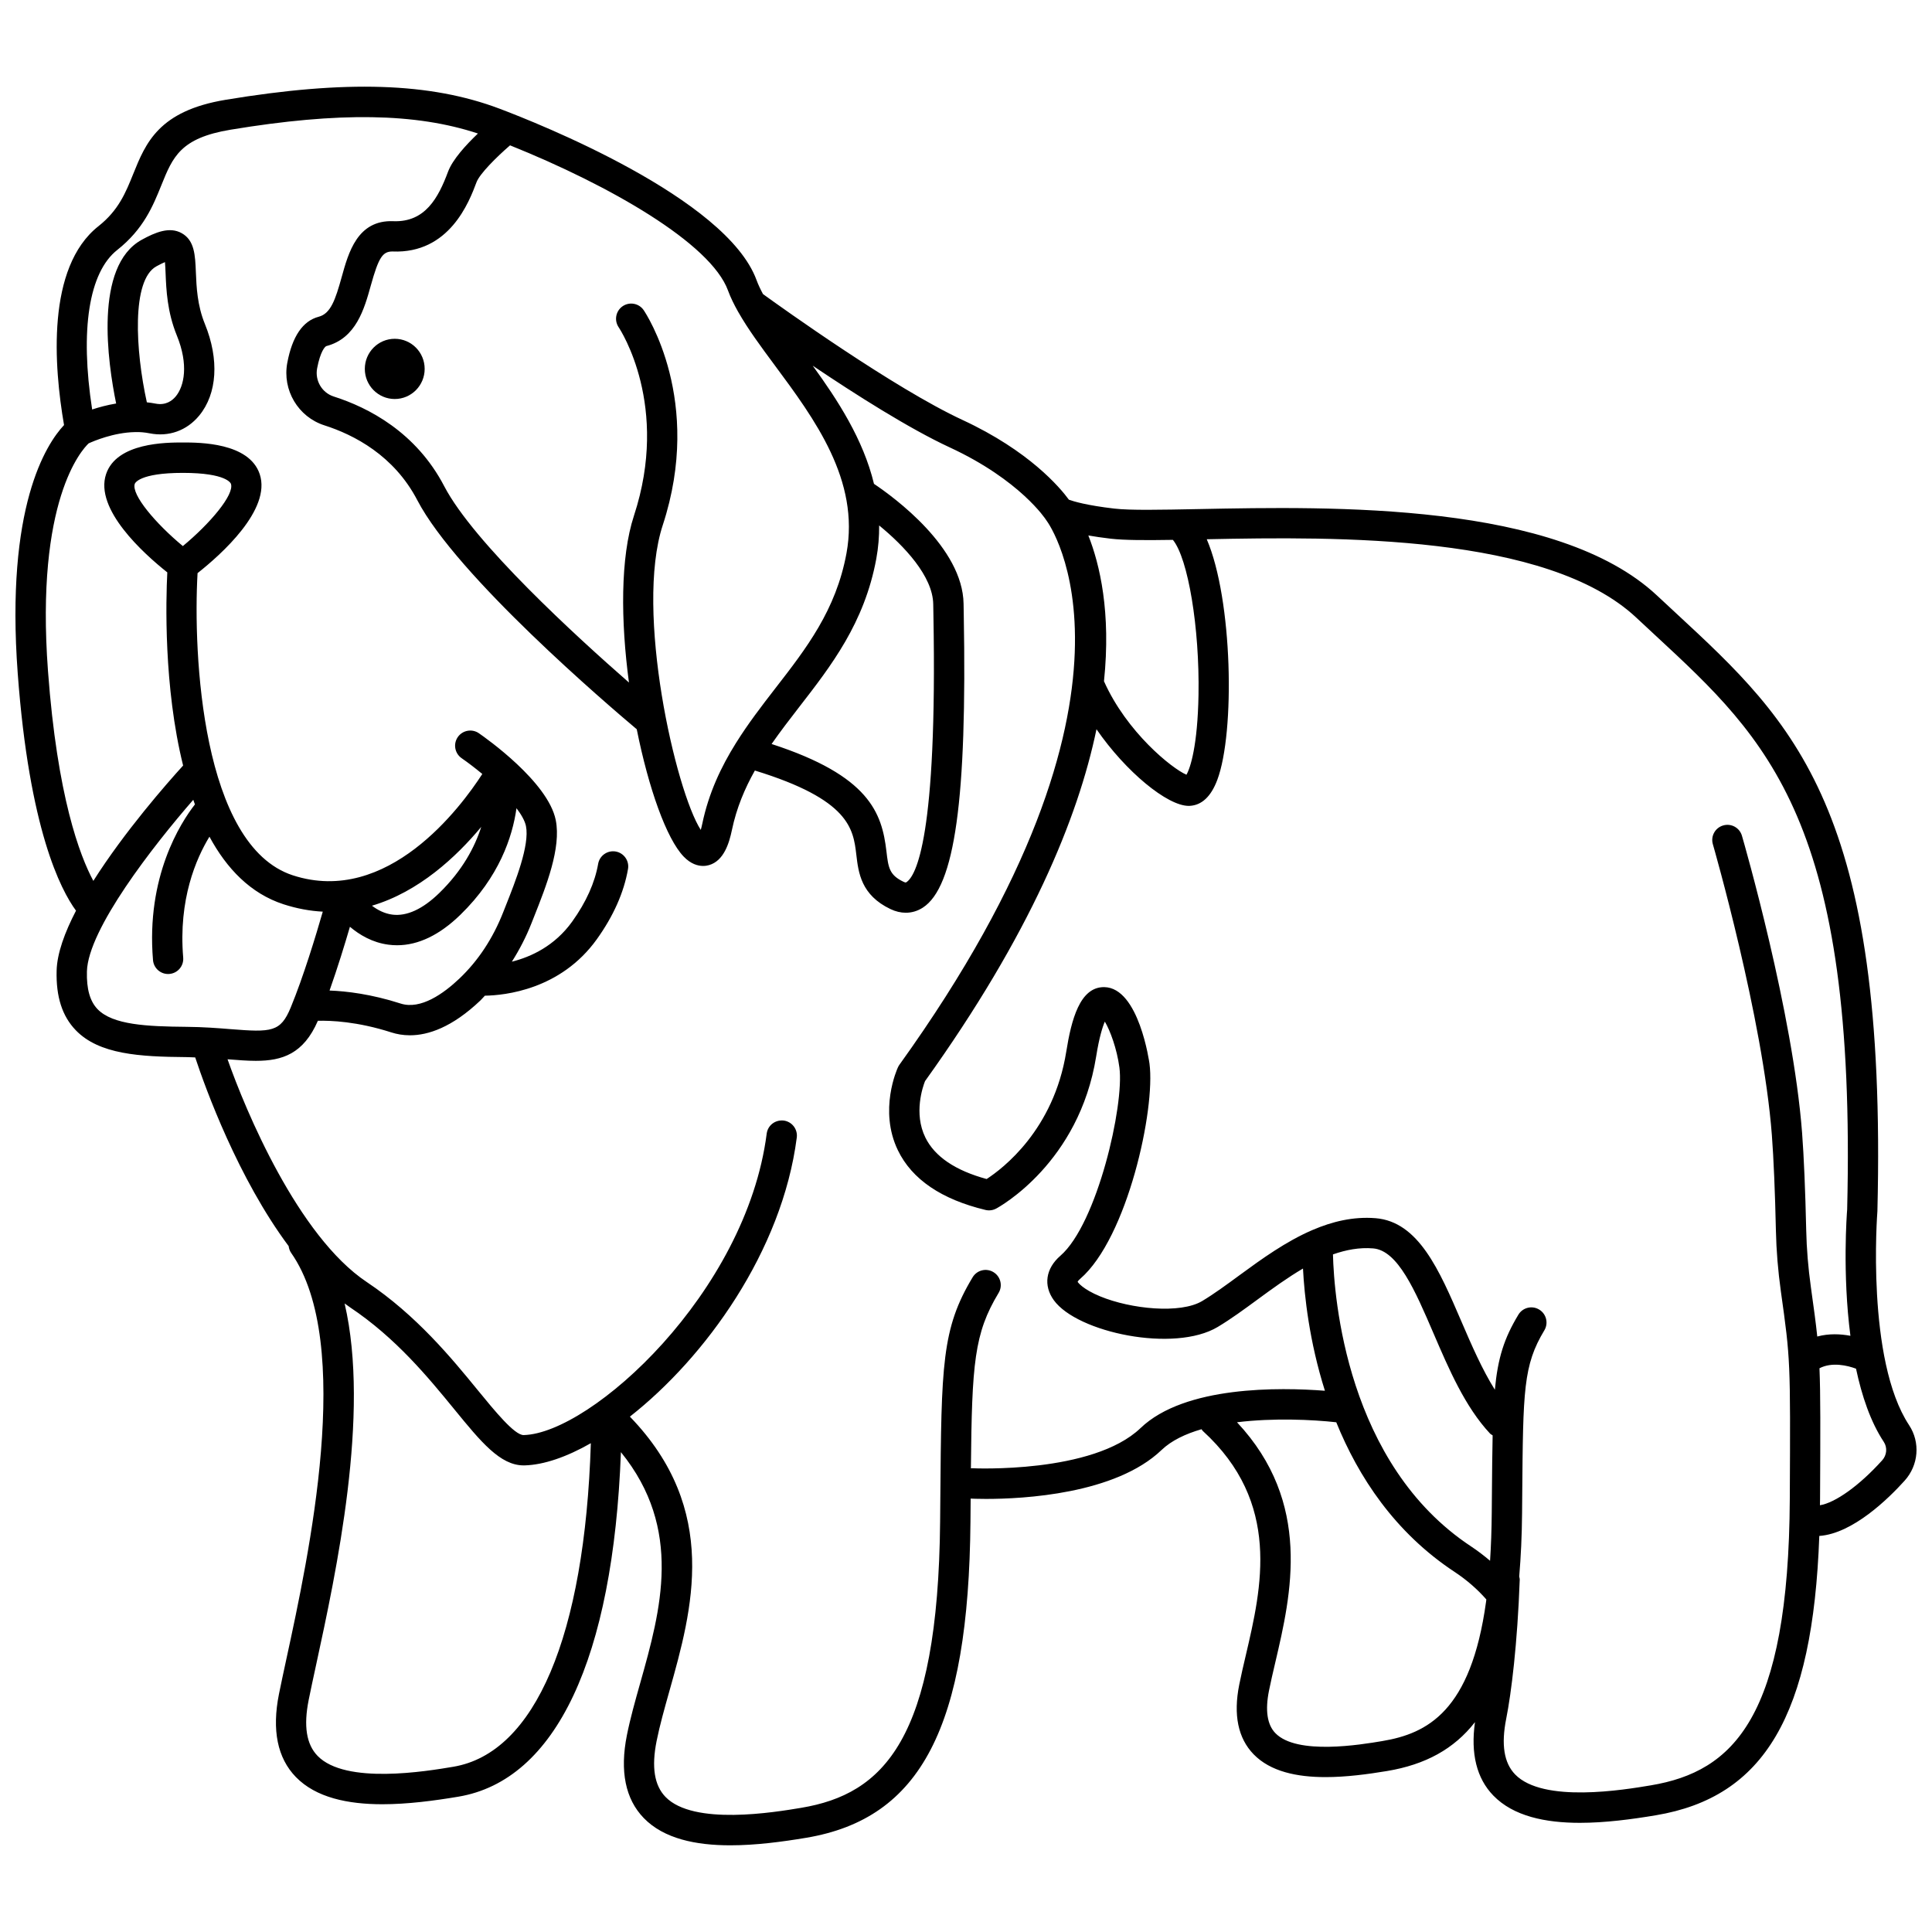 <?xml version="1.0" encoding="UTF-8"?>
<!-- Uploaded to: SVG Find, www.svgrepo.com, Generator: SVG Find Mixer Tools -->
<svg width="800px" height="800px" version="1.1" viewBox="144 144 512 512" xmlns="http://www.w3.org/2000/svg">
 <defs>
  <clipPath id="a">
   <path d="m148.09 166h503.81v468h-503.81z"/>
  </clipPath>
 </defs>
 <g clip-path="url(#a)">
  <path d="m649.93 521.68c-11.414-17.281-8.445-56.094-8.398-56.707 2.633-106.61-22.066-129.48-53.332-158.44l-5.066-4.707c-26.508-24.824-85.965-23.621-121.52-22.914-10.098 0.195-18.062 0.363-22.336-0.133-7.254-0.844-10.75-1.895-12.008-2.352-2.367-3.234-10.504-12.922-28.184-21.129-18.121-8.402-48.035-29.852-52.879-33.359-0.691-1.285-1.281-2.527-1.711-3.703-8-21.828-58.172-41.684-68.145-45.445-18.312-6.91-40.695-7.629-72.555-2.344-17.75 2.945-21.176 11.441-24.492 19.66-1.996 4.949-3.883 9.625-9.207 13.832-13.844 10.93-11.812 37.148-9.125 52.707-4.766 5.086-15.543 21.684-12.273 65.816 3.055 41.242 11.359 57.324 15.445 62.875-3.004 5.785-5.023 11.32-5.137 15.902-0.18 6.902 1.477 12.062 5.078 15.789 6.188 6.406 16.914 7.016 29.254 7.117 0.848 0.008 1.586 0.059 2.394 0.086 2.758 8.316 11.348 32 24.762 50.004 0.086 0.613 0.266 1.223 0.648 1.77 16.867 24.023 4.644 80.457-1.234 107.58-0.77 3.578-1.457 6.738-1.98 9.355-1.914 9.559-0.41 16.953 4.465 21.977 5.316 5.484 13.797 7.227 22.941 7.227 6.668 0 13.695-0.926 20.113-2 25.895-4.332 41.047-36.645 43.102-91.312 16.539 20.375 10.559 41.883 5.144 61.09-1.375 4.879-2.672 9.48-3.555 13.902-1.91 9.559-0.41 16.949 4.465 21.977 5.316 5.488 13.801 7.227 22.949 7.227 6.664 0 13.691-0.922 20.105-1.996 30.438-5.102 43.055-29.387 43.527-83.832l0.047-5.875v-0.18c0.371 0.016 1.816 0.086 4.074 0.086 9.801 0 34.281-1.242 46.52-12.965 2.602-2.496 6.324-4.269 10.594-5.508 0.121 0.145 0.188 0.32 0.328 0.449 20.863 19.047 15.617 41.469 11.398 59.488-0.641 2.727-1.25 5.336-1.738 7.789-1.59 7.969-0.312 14.164 3.801 18.41 4.461 4.606 11.504 6.059 19.078 6.059 5.426 0 11.129-0.75 16.328-1.617 10.113-1.691 17.715-5.82 23.27-12.953-1.176 8.336 0.434 14.891 4.863 19.461 5.316 5.484 13.797 7.227 22.941 7.227 6.668 0 13.695-0.926 20.113-2 28.742-4.809 41.625-26.469 43.332-74.031 8.906-0.613 18.43-10 22.617-14.648 3.711-4.113 4.188-10.156 1.18-14.707zm-195.1-234.61c4.016 4.902 7.09 23.227 6.789 41.062-0.234 13.453-2.16 19.41-3.199 21.176-3.844-1.645-15.824-11.258-21.852-24.773 1.898-18.258-1.117-31-4.148-38.633 1.711 0.297 3.629 0.59 5.926 0.855 3.684 0.426 9.367 0.426 16.484 0.312zm-117.9-66.078c0.672 1.832 1.594 3.703 2.668 5.609 0.031 0.059 0.062 0.117 0.102 0.172 2.531 4.457 5.965 9.105 9.559 13.953 10.617 14.312 22.648 30.543 19.062 49.93-2.785 15.055-10.621 25.152-18.914 35.84-3.57 4.606-7.172 9.301-10.363 14.41-0.012 0.016-0.02 0.035-0.035 0.055-3.902 6.254-7.184 13.141-8.906 21.379-0.133 0.625-0.262 1.156-0.391 1.594-6.652-10.297-17.547-57.98-10.074-80.766 10.805-32.949-4.387-55.988-5.043-56.953-1.234-1.832-3.719-2.309-5.562-1.082-1.836 1.238-2.324 3.727-1.098 5.57 0.562 0.84 13.602 20.891 4.07 49.961-3.644 11.117-3.504 27.957-1.324 44.215-13.969-12.207-41.16-37.066-48.957-52.027-7.449-14.297-20.035-20.82-29.285-23.773-3.117-0.996-5.008-4.203-4.402-7.449 0.855-4.523 2.094-5.816 2.461-5.914 7.879-2.062 10.047-9.852 11.789-16.117 2.059-7.379 3.109-8.953 5.711-8.953 15.105 0.648 20.344-13.168 22.277-18.34 0.832-2.234 5.285-6.672 8.891-9.789 26.336 10.578 53.176 25.934 57.766 38.477zm40.055 62.258c6.574 5.383 14.227 13.426 14.332 20.875l0.047 2.766c1.078 59.145-4.652 69.289-7.168 70.906-0.098 0.074-0.203 0.145-0.754-0.117-3.793-1.809-4.023-3.777-4.531-8.094-1.191-10.176-4.535-20.008-30.43-28.418 2.289-3.285 4.75-6.492 7.269-9.742 8.516-10.973 17.328-22.328 20.469-39.301 0.562-3.043 0.789-5.996 0.766-8.875zm-207.13 128.19c-2.019-2.094-2.941-5.359-2.82-9.992 0.289-11.168 17.574-33.305 28.184-45.496 0.145 0.41 0.289 0.82 0.438 1.227-3.781 4.848-12.977 19.109-11.109 41.262 0.176 2.094 1.93 3.68 3.996 3.68 0.113 0 0.23-0.004 0.34-0.016 2.215-0.184 3.852-2.125 3.664-4.34-1.297-15.402 3.43-26.25 6.957-32.035 4.555 8.43 10.867 15.062 19.629 17.91 3.586 1.164 7.07 1.785 10.406 1.957-1.82 6.324-5.121 17.211-8.484 25.371-2.707 6.582-5.098 6.621-15.984 5.762-3.375-0.27-7.199-0.574-11.672-0.609-10.5-0.098-19.516-0.512-23.543-4.68zm77.051-17.094c0.773 0.105 1.551 0.156 2.32 0.156 5.629 0 11.266-2.711 16.777-8.074 10.297-10.02 13.805-20.637 14.871-28.246 1.297 1.719 2.231 3.352 2.512 4.746 1.02 5.043-2.812 14.703-5.352 21.098l-0.684 1.73c-2.723 6.934-6.625 12.844-11.602 17.574-4.164 3.961-10.258 8.312-15.547 6.629-7.832-2.519-14.387-3.289-18.867-3.457 2.133-6.027 4.051-12.277 5.398-16.895 2.559 2.16 5.969 4.184 10.172 4.738zm-4.336-10.324c12.457-3.688 22.383-12.977 28.965-20.891-1.699 5.32-4.961 11.539-11.133 17.539-4.402 4.281-8.617 6.188-12.395 5.719-2.106-0.266-3.945-1.238-5.438-2.367zm21.547 228.19c-7.059 1.188-28.531 4.781-35.961-2.891-2.961-3.059-3.731-7.902-2.356-14.809 0.52-2.59 1.191-5.703 1.957-9.234 5.344-24.664 14.41-66.551 7.566-95.852 0.469 0.34 0.938 0.691 1.414 1.012 12.207 8.148 20.789 18.645 27.684 27.07 7.031 8.602 12.133 14.836 18.344 14.836h0.238c5.082-0.129 11.148-2.219 17.574-5.883-1.605 50.98-14.727 82.113-36.461 85.75zm182.15-89.766c-12.684 12.148-44.379 10.672-44.699 10.652-0.098-0.008-0.172 0.031-0.27 0.031 0.273-27.879 0.875-35.762 7.34-46.492 1.145-1.898 0.535-4.367-1.371-5.512-1.895-1.152-4.371-0.539-5.512 1.371-8.195 13.598-8.277 23.164-8.562 58.75l-0.051 5.867c-0.508 58.027-15.086 72.34-36.82 75.98-7.059 1.176-28.535 4.773-35.961-2.894-2.961-3.062-3.731-7.902-2.356-14.809 0.824-4.117 2.082-8.582 3.41-13.305 6.047-21.461 13.422-47.934-10.488-72.664 19.988-15.688 40.348-43.805 44.227-73.965 0.281-2.203-1.27-4.215-3.473-4.5-2.25-0.242-4.215 1.273-4.5 3.473-5.426 42.168-46.516 79.43-64.398 79.879h-0.031c-2.406 0-7.57-6.312-12.129-11.887-6.848-8.375-16.23-19.848-29.434-28.672-18.227-12.172-32.113-45.441-36.887-59.031 0.039 0.004 0.086 0.004 0.125 0.008 2.594 0.203 5.066 0.406 7.379 0.406 7.012 0 12.629-1.848 16.434-10.613 3.363-0.094 10.426 0.168 19.504 3.09 1.395 0.445 3.027 0.754 4.894 0.754 4.816 0 11.145-2.078 18.656-9.215 0.426-0.406 0.793-0.863 1.203-1.281 5.223-0.082 20.059-1.551 29.668-14.961 4.406-6.152 7.188-12.41 8.262-18.605 0.383-2.184-1.09-4.266-3.269-4.644-2.18-0.375-4.266 1.09-4.644 3.269-0.867 4.992-3.176 10.137-6.875 15.297-4.656 6.492-10.941 9.363-15.988 10.633 1.996-3.152 3.754-6.523 5.188-10.168l0.676-1.707c3.231-8.141 7.25-18.273 5.762-25.656-2.043-10.121-18.5-21.719-20.371-23.012-1.824-1.258-4.328-0.793-5.59 1.023-1.258 1.828-0.801 4.328 1.023 5.594 1.621 1.121 3.535 2.574 5.477 4.184-5.664 8.766-25.098 35.012-50.191 26.863-24.195-7.859-26.484-58.832-25.27-80.09 6.168-4.867 19.621-16.824 16.473-26.238-2.805-8.387-16.016-8.387-20.359-8.387s-17.555 0-20.359 8.387c-3.109 9.293 9.957 21.059 16.227 26.039-0.367 7.203-0.996 30.277 4.191 51.188-4.273 4.699-15.48 17.445-23.789 30.566-3.582-6.644-9.555-22.309-12.02-55.598-3.371-45.293 9.004-58.68 10.77-60.344 1.383-0.633 6.652-2.875 12.234-2.988h0.109c1.273-0.047 2.555 0.074 3.801 0.32 5.082 1.012 9.875-0.711 13.16-4.699 4.777-5.793 5.344-14.871 1.504-24.281-2.023-4.961-2.227-9.816-2.387-13.723-0.184-4.516-0.344-8.418-3.742-10.328-3.231-1.82-7.004-0.238-10.605 1.742-12.703 6.984-9.008 32.543-6.781 43.391-2.391 0.398-4.566 0.992-6.359 1.586-3.246-21.043-0.875-36.336 6.641-42.27 7.004-5.535 9.492-11.699 11.691-17.141 3.043-7.543 5.055-12.531 18.344-14.734 28.746-4.762 49.129-4.426 65.559 1.008-3.156 3.008-6.707 6.879-7.918 10.117-2.602 6.992-6.09 13.41-14.445 13.121-9.621-0.418-11.965 8.426-13.75 14.828-1.664 5.973-2.902 9.664-6.082 10.492-4.207 1.098-7.008 5.203-8.324 12.199-1.363 7.231 2.875 14.363 9.848 16.586 7.812 2.5 18.426 7.965 24.609 19.836 10.453 20.059 50.512 54.277 58.152 60.699 3.133 15.617 7.867 29 12.434 33.742 1.898 1.973 3.754 2.481 5.148 2.481 0.625 0 1.168-0.102 1.582-0.223 3.922-1.129 5.332-5.832 6.051-9.277 1.234-5.894 3.406-11.012 6.086-15.785 25.098 7.707 26.078 15.445 26.887 22.312 0.559 4.766 1.258 10.691 9.051 14.406 1.355 0.648 2.727 0.969 4.062 0.969 1.582 0 3.109-0.449 4.504-1.348 8.492-5.469 11.742-28.734 10.852-77.809l-0.047-2.734c-0.227-14.906-18.379-28.172-23.742-31.77-2.84-11.793-9.609-22.184-16.234-31.312 11.324 7.625 25.582 16.68 36.316 21.656 18.715 8.676 25.438 19.078 25.492 19.164 0.043 0.074 0.102 0.148 0.156 0.227 0.012 0.016 0.023 0.031 0.035 0.051 0.02 0.023 0.035 0.055 0.055 0.078 0.328 0.434 32.387 44.629-39.078 144.08-0.145 0.207-0.273 0.426-0.383 0.66-0.219 0.457-5.16 11.398-0.012 22.027 3.719 7.676 11.527 12.988 23.203 15.793 0.961 0.23 1.973 0.098 2.84-0.371 0.895-0.48 21.984-12.113 26.492-40.316 0.812-5.074 1.68-7.801 2.297-9.227 1.402 2.336 3.207 7.207 3.863 12.172 1.32 9.973-5.914 41.449-15.648 49.887-3.891 3.371-4.551 7.887-1.73 11.781 6.199 8.566 31.91 13.996 43.449 7.07 3.496-2.094 6.941-4.625 10.594-7.305 3.922-2.879 7.906-5.769 11.984-8.164 0.367 7.152 1.648 19.215 5.812 32.387-11.926-0.922-37.109-1.363-48.848 9.879zm-253.81-233.73c-7.172-5.934-13.699-13.633-12.742-16.492 0.039-0.121 1.105-2.906 12.742-2.906 11.637 0 12.703 2.781 12.742 2.906 0.957 2.856-5.57 10.559-12.742 16.492zm-7.019-74.133c0.992-0.547 1.734-0.895 2.277-1.121 0.086 0.906 0.129 2.059 0.168 3 0.176 4.289 0.418 10.164 2.973 16.43 3.184 7.797 1.949 13.449-0.262 16.137-0.965 1.172-2.684 2.469-5.402 1.926-0.758-0.148-1.52-0.258-2.277-0.336-3.023-13.703-4.106-32.383 2.523-36.035zm353.93 325.58-0.039 4.746c-0.039 4.496-0.188 8.738-0.449 12.711-1.57-1.328-3.223-2.606-4.996-3.781-33.078-21.816-36.352-66.137-36.637-77.406 3.469-1.223 7.008-1.895 10.652-1.594 6.547 0.535 11.133 11.195 15.984 22.484 4.117 9.582 8.379 19.492 14.965 26.555 0.207 0.223 0.473 0.336 0.715 0.504-0.098 4.473-0.145 9.625-0.195 15.781zm-29.074 65.242c-5.598 0.941-22.605 3.789-28.309-2.106-2.168-2.238-2.738-6.019-1.695-11.242 0.473-2.379 1.07-4.902 1.684-7.535 4.207-17.973 9.848-42.227-10.156-63.605 9.672-1.191 20.008-0.699 26.305 0 5.84 14.402 15.461 29.164 31.336 39.641 3.242 2.137 6.055 4.602 8.434 7.309-0.027 0.199-0.043 0.426-0.074 0.625-4.008 29.059-15.594 34.918-27.523 36.914zm71.191 11.73c-7.059 1.184-28.531 4.777-35.961-2.891-2.961-3.059-3.731-7.902-2.356-14.809 1.328-6.652 2.969-19.82 3.574-36.805 0.012-0.293-0.09-0.559-0.137-0.836 0.438-5.164 0.707-10.758 0.758-16.816l0.039-4.754c0.23-27.797 0.281-34.398 5.859-43.668 1.145-1.898 0.535-4.367-1.371-5.512-1.898-1.148-4.371-0.535-5.512 1.371-3.769 6.25-5.438 11.438-6.227 19.879-3.379-5.383-6.172-11.828-8.887-18.141-5.836-13.574-11.348-26.391-22.719-27.32-5.941-0.473-11.473 0.883-16.695 3.121-0.043 0.016-0.09 0.039-0.133 0.055-6.922 2.992-13.277 7.566-19.152 11.875-3.492 2.566-6.789 4.984-9.957 6.891-5.797 3.477-18.918 2.144-27.07-1.23-4.578-1.895-5.859-3.656-5.961-3.856 0.027-0.082 0.203-0.379 0.703-0.805 12.477-10.816 19.953-44.875 18.344-57.016-0.027-0.199-2.777-20.152-11.996-20.27h-0.094c-6.371 0-8.617 8.641-9.969 17.113-3.309 20.715-16.84 30.98-21.098 33.742-8.305-2.258-13.766-5.953-16.246-11.016-3.129-6.394-0.672-13.43-0.082-14.926 27.852-38.848 40.543-69.695 45.438-93.258 7.758 11.254 18.773 20.312 24.426 20.312 0.086 0 0.164 0 0.25-0.004 3.215-0.152 5.684-2.469 7.344-6.894 4.731-12.594 4.074-47.797-2.797-63.762 34.52-0.707 90.168-1.375 113.84 20.781l5.102 4.746c29.781 27.582 53.305 49.367 50.77 152.13-0.086 1.051-1.289 16.879 0.863 33.438-2.609-0.492-5.691-0.645-8.785 0.191-0.383-3.691-0.922-7.578-1.691-13.082-0.715-5.102-1.129-10.18-1.238-15.109-0.234-10.418-0.617-19.586-1.094-25.816-2.43-31.891-15.379-76.797-15.934-78.695-0.609-2.125-2.832-3.363-4.973-2.738-2.129 0.613-3.359 2.844-2.738 4.973 0.129 0.457 13.266 46.02 15.637 77.07 0.465 6.09 0.848 15.105 1.074 25.379 0.113 5.238 0.559 10.633 1.312 16.047 2.547 18.184 2.547 18.184 2.367 54.957-0.293 57.973-14.93 72.293-36.824 75.957zm61.305-86.129c-6.109 6.781-12.465 11.246-16.488 11.902 0.004-0.578 0.031-1.109 0.031-1.695 0.09-18.32 0.133-27.641-0.156-34.609 3.348-1.734 7.461-0.715 9.688 0.113 1.531 7.195 3.836 14.066 7.356 19.395 0.992 1.5 0.816 3.512-0.43 4.894z"/>
 </g>
 <path d="m256.54 241.76c0 4.406-3.551 7.981-7.93 7.981-4.379 0-7.93-3.574-7.93-7.981s3.551-7.977 7.93-7.977c4.379 0 7.93 3.57 7.93 7.977"/>
</svg>